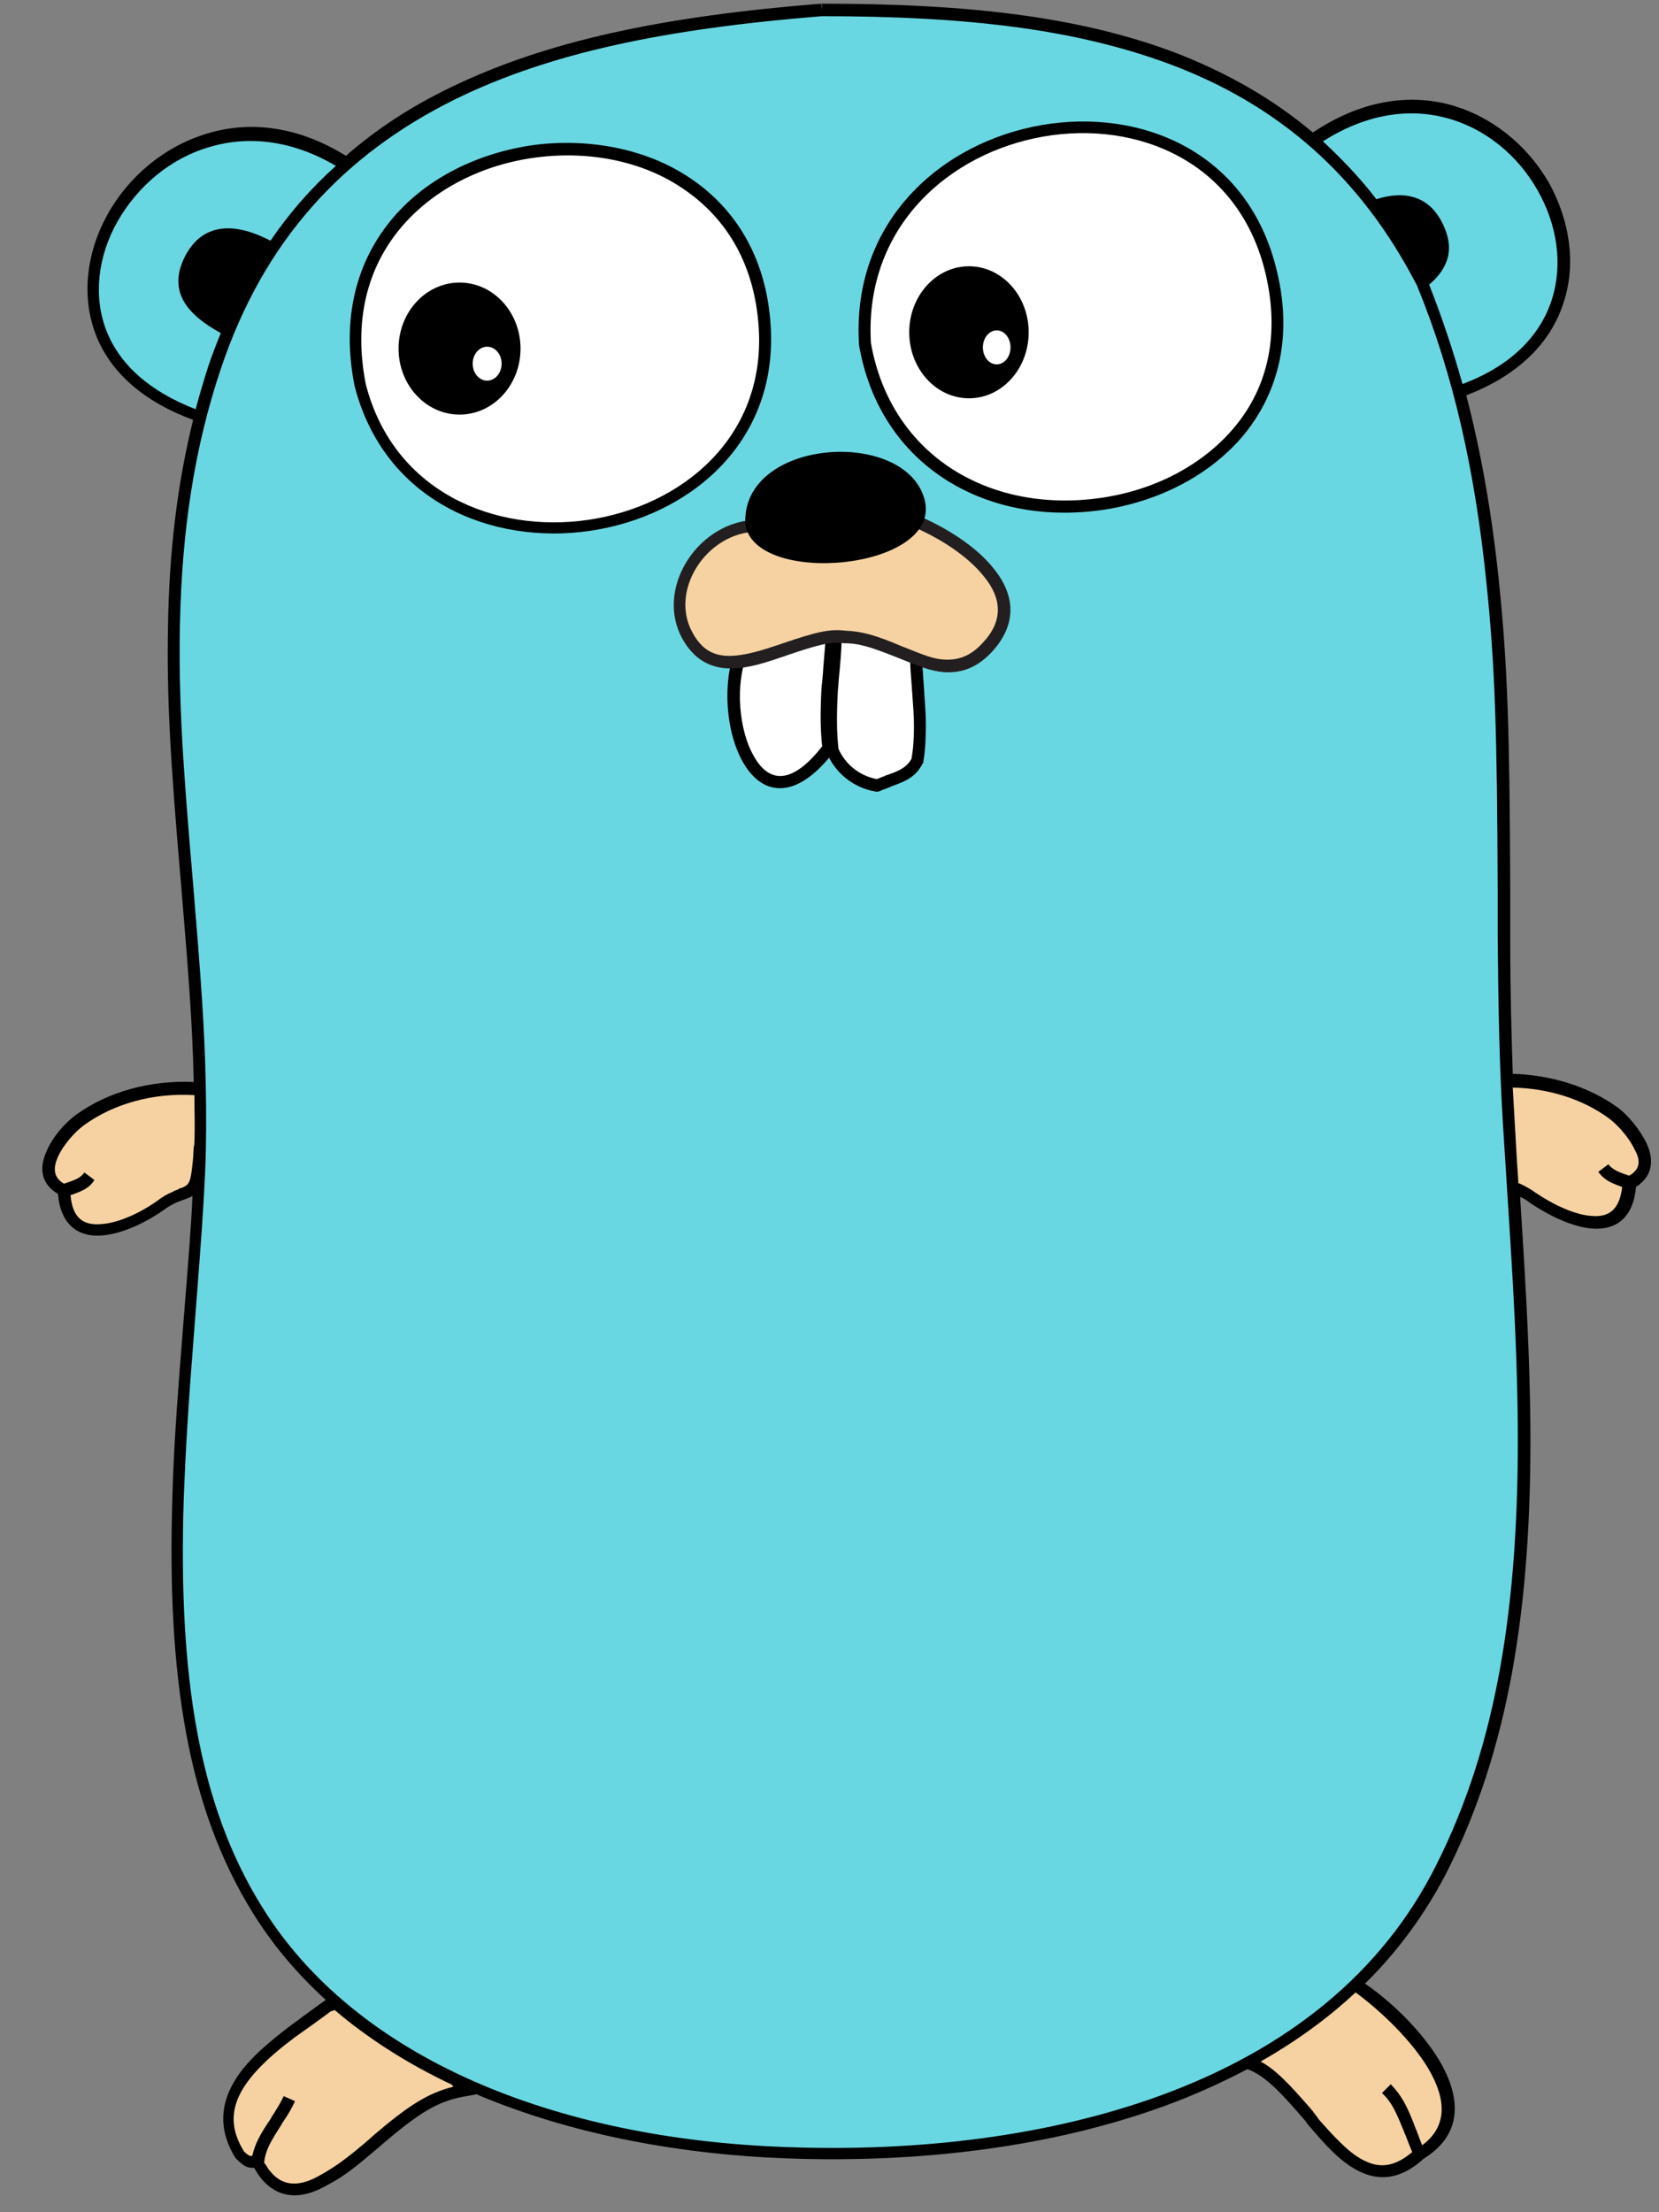 <svg width="33" height="44" viewBox="0 0 33 44" fill="none" xmlns="http://www.w3.org/2000/svg">
<rect x="0" y="0" width="33" height="44" fill="#808080" stroke="none"/>
<path d="M1.254 23.671C1.316 24.959 2.604 24.358 3.18 23.958C3.73 23.571 3.892 23.896 3.942 23.145C3.98 22.645 4.03 22.157 4.005 21.657C3.167 21.582 2.267 21.782 1.579 22.282C1.216 22.533 0.566 23.358 1.254 23.671M26.928 39.503C27.916 40.115 29.729 41.966 28.241 42.867C26.815 44.167 26.015 41.429 24.764 41.053C25.302 40.316 25.977 39.64 26.928 39.503ZM9.245 41.591C8.082 41.766 7.431 42.817 6.456 43.355C5.543 43.892 5.193 43.179 5.118 43.029C4.98 42.967 4.993 43.092 4.768 42.867C3.917 41.529 5.643 40.553 6.544 39.89C7.794 39.64 8.582 40.728 9.245 41.591ZM32.418 23.508C32.355 24.796 31.067 24.196 30.492 23.796C29.942 23.408 29.779 23.733 29.729 22.983C29.692 22.483 29.642 21.995 29.667 21.495C30.504 21.42 31.405 21.62 32.093 22.12C32.443 22.37 33.106 23.195 32.418 23.508Z" fill="#F6D2A2"/>
<path d="M29.002 7.801C33.467 6.225 29.977 0.11 26.088 2.811C23.537 0.623 20.023 0.222 16.334 0.222C12.72 0.51 9.281 1.173 6.88 3.274C3.003 0.773 -0.574 6.775 3.978 8.289C2.703 13.241 4.153 18.293 3.953 23.333C3.765 27.86 2.577 33.925 5.091 37.989C7.23 41.466 11.832 42.704 15.621 42.842C20.461 43.017 26.326 41.829 28.677 37.139C30.928 32.675 30.303 27.11 30.015 22.295C29.727 17.43 30.265 12.491 29.002 7.801L29.002 7.801Z" fill="#69D7E2"/>
<path d="M32.755 22.745C32.63 22.483 32.392 22.182 32.167 22.02C31.592 21.607 30.854 21.382 30.091 21.357C30.066 20.582 30.041 19.731 30.041 18.656V17.68C30.029 14.604 29.991 13.253 29.816 11.565C29.679 10.239 29.466 9.014 29.166 7.863C30.179 7.476 30.842 6.838 31.104 6.013C31.354 5.25 31.229 4.387 30.804 3.624C30.366 2.874 29.666 2.311 28.853 2.086C27.978 1.848 27.027 2.023 26.114 2.636C25.302 1.948 24.364 1.423 23.313 1.023C21.45 0.335 19.287 0.073 16.348 0.073V0.198L16.335 0.073C13.196 0.323 10.87 0.81 8.944 1.748C8.169 2.123 7.481 2.574 6.881 3.099C5.955 2.524 4.992 2.386 4.105 2.661C3.279 2.911 2.566 3.499 2.141 4.262C1.716 5.025 1.616 5.9 1.904 6.651C2.191 7.401 2.854 7.989 3.842 8.351C3.529 9.614 3.367 10.953 3.342 12.428C3.317 13.866 3.379 15.017 3.604 17.618C3.767 19.556 3.829 20.444 3.854 21.52C3.004 21.482 2.154 21.707 1.516 22.17C1.291 22.333 1.041 22.62 0.928 22.895C0.766 23.246 0.828 23.558 1.153 23.746C1.203 24.346 1.541 24.621 2.054 24.571C2.429 24.534 2.879 24.334 3.267 24.058C3.349 23.999 3.437 23.949 3.529 23.908C3.567 23.896 3.592 23.883 3.629 23.871C3.629 23.871 3.704 23.846 3.729 23.833C3.767 23.821 3.804 23.808 3.829 23.783C3.804 24.371 3.754 24.984 3.642 26.384C3.517 27.96 3.454 28.823 3.429 29.786C3.317 33.363 3.742 35.964 5.017 38.027C5.418 38.678 5.905 39.253 6.481 39.778C6.368 39.853 5.893 40.203 5.743 40.316C5.218 40.716 4.855 41.054 4.642 41.429C4.367 41.916 4.367 42.404 4.68 42.917L4.692 42.929L4.705 42.942C4.842 43.08 4.918 43.117 5.018 43.117H5.055C5.067 43.142 5.08 43.155 5.093 43.18C5.13 43.242 5.167 43.292 5.205 43.342C5.518 43.705 5.955 43.792 6.543 43.442C6.856 43.28 7.081 43.092 7.556 42.692L7.581 42.667C8.344 42.017 8.719 41.779 9.282 41.691L9.482 41.654C9.557 41.691 9.632 41.717 9.719 41.754C11.495 42.467 13.559 42.854 15.647 42.929C18.348 43.029 20.95 42.692 23.151 41.892C23.738 41.679 24.289 41.429 24.814 41.154C25.139 41.279 25.414 41.541 25.939 42.154C25.964 42.179 25.964 42.179 25.977 42.204C26.002 42.229 26.002 42.242 26.015 42.254C26.039 42.292 26.077 42.317 26.102 42.354C26.515 42.842 26.79 43.08 27.102 43.217C27.515 43.392 27.915 43.305 28.328 42.929C29.053 42.479 29.103 41.779 28.628 40.978C28.29 40.416 27.703 39.828 27.152 39.453C27.803 38.815 28.365 38.052 28.803 37.189C30.004 34.788 30.466 31.987 30.442 28.385C30.429 27.11 30.379 25.997 30.241 23.871V23.808C30.304 23.833 30.366 23.871 30.429 23.921C30.817 24.183 31.267 24.396 31.642 24.433C32.155 24.484 32.492 24.208 32.542 23.608C32.855 23.408 32.917 23.096 32.755 22.745L32.755 22.745ZM28.778 2.348C29.529 2.549 30.179 3.074 30.579 3.774C30.979 4.474 31.092 5.262 30.867 5.963C30.629 6.7 30.029 7.288 29.091 7.638C28.904 6.969 28.683 6.309 28.428 5.662C28.791 5.35 28.966 4.962 28.678 4.412C28.391 3.862 27.89 3.799 27.378 3.962C27.052 3.536 26.69 3.161 26.315 2.811C27.14 2.286 27.991 2.136 28.778 2.348ZM2.116 6.575C1.854 5.9 1.941 5.1 2.341 4.399C2.742 3.699 3.392 3.149 4.167 2.924C4.968 2.686 5.83 2.799 6.681 3.299C6.189 3.741 5.752 4.241 5.38 4.787C4.73 4.449 4.067 4.387 3.692 5.075C3.304 5.813 3.755 6.275 4.392 6.625C4.305 6.838 4.217 7.063 4.142 7.288C4.055 7.563 3.967 7.851 3.892 8.139C2.979 7.788 2.379 7.251 2.116 6.575ZM3.63 23.621C3.617 23.621 3.542 23.646 3.542 23.658C3.504 23.671 3.467 23.683 3.429 23.708C3.329 23.746 3.229 23.808 3.129 23.883C2.779 24.133 2.354 24.321 2.029 24.346C1.654 24.383 1.441 24.221 1.403 23.771C1.666 23.683 1.779 23.621 1.879 23.471L1.679 23.32C1.604 23.421 1.529 23.458 1.303 23.533C1.291 23.533 1.291 23.533 1.278 23.546C1.078 23.433 1.041 23.258 1.153 23.008C1.253 22.783 1.479 22.52 1.666 22.383C2.266 21.945 3.067 21.732 3.867 21.782C3.867 22.095 3.88 22.407 3.867 22.707C3.867 22.745 3.867 22.77 3.854 22.808C3.842 22.983 3.842 23.058 3.83 23.145C3.792 23.508 3.767 23.558 3.63 23.621ZM7.406 42.492L7.381 42.517C6.918 42.917 6.693 43.079 6.406 43.242C5.931 43.53 5.605 43.467 5.38 43.192C5.343 43.154 5.318 43.104 5.293 43.067C5.28 43.054 5.268 43.029 5.255 43.017V43.004C5.28 42.779 5.368 42.617 5.593 42.267C5.605 42.254 5.605 42.254 5.605 42.242C5.743 42.041 5.805 41.929 5.868 41.791L5.643 41.691C5.593 41.804 5.53 41.904 5.405 42.104C5.393 42.116 5.393 42.116 5.393 42.129C5.168 42.454 5.068 42.654 5.018 42.879H5.005H4.967C4.942 42.867 4.905 42.842 4.855 42.792C4.367 42.016 4.755 41.354 5.855 40.528C5.993 40.428 6.456 40.103 6.581 40.003C6.606 40.003 6.631 39.99 6.656 39.978C7.331 40.553 8.119 41.053 8.994 41.466C8.994 41.479 9.007 41.491 9.019 41.504C8.507 41.629 8.106 41.891 7.406 42.492ZM28.403 41.129C28.791 41.779 28.778 42.304 28.291 42.667C28.253 42.592 28.228 42.504 28.178 42.379C28.178 42.367 28.178 42.367 28.166 42.354C27.991 41.879 27.878 41.679 27.665 41.454L27.49 41.629C27.678 41.804 27.765 41.991 27.941 42.429C27.941 42.442 27.941 42.442 27.953 42.454C28.015 42.617 28.053 42.717 28.091 42.804C27.765 43.079 27.478 43.13 27.178 42.992C26.915 42.879 26.665 42.642 26.265 42.191C26.24 42.166 26.215 42.129 26.19 42.092C26.177 42.079 26.165 42.066 26.152 42.041C26.127 42.016 26.127 42.016 26.115 41.991C25.652 41.454 25.377 41.166 25.077 41.003C25.777 40.603 26.402 40.153 26.965 39.628C27.49 40.015 28.078 40.591 28.403 41.129ZM28.578 37.077C27.503 39.24 25.602 40.766 23.051 41.691C20.875 42.479 18.299 42.804 15.635 42.704C11.045 42.542 7.069 40.941 5.205 37.915C3.955 35.901 3.542 33.337 3.655 29.811C3.692 28.848 3.742 27.985 3.867 26.409C4.005 24.634 4.042 24.121 4.08 23.32C4.105 22.745 4.105 22.157 4.092 21.532C4.067 20.432 4.005 19.556 3.842 17.593C3.617 14.992 3.554 13.854 3.579 12.428C3.617 10.552 3.867 8.901 4.392 7.338C5.242 4.799 6.806 3.086 9.057 1.973C10.945 1.048 13.234 0.573 16.348 0.322C19.262 0.322 21.387 0.585 23.226 1.26C25.427 2.073 27.065 3.499 28.19 5.688C28.916 7.463 29.341 9.377 29.566 11.578C29.741 13.253 29.779 14.604 29.791 17.668V18.643C29.804 20.157 29.829 21.22 29.891 22.282C29.916 22.695 29.929 22.87 29.991 23.858C30.129 25.984 30.179 27.085 30.191 28.36C30.216 31.949 29.766 34.713 28.578 37.077ZM32.405 23.383C32.392 23.383 32.38 23.37 32.368 23.37C32.142 23.296 32.067 23.245 31.992 23.158L31.792 23.308C31.905 23.458 32.017 23.521 32.267 23.608C32.217 24.058 32.005 24.221 31.642 24.183C31.317 24.158 30.892 23.958 30.542 23.721C30.442 23.646 30.342 23.596 30.242 23.546C30.229 23.546 30.216 23.533 30.204 23.533C30.154 22.845 30.154 22.67 30.129 22.307L30.091 21.632C30.792 21.645 31.48 21.857 32.005 22.245C32.192 22.383 32.417 22.645 32.518 22.87C32.643 23.083 32.618 23.27 32.405 23.383Z" fill="black"/>
<path d="M18.23 13.12C18.242 13.757 18.367 14.458 18.255 15.133C18.08 15.458 17.755 15.496 17.467 15.621C17.067 15.558 16.729 15.296 16.567 14.92C16.467 14.158 16.592 13.432 16.629 12.669C16.629 12.644 17.104 12.682 17.53 12.807C17.892 12.919 18.23 13.107 18.23 13.12ZM14.691 13.169C14.341 14.495 15.154 16.659 16.492 14.883C16.392 14.132 16.504 13.407 16.542 12.669C16.554 12.607 14.703 13.082 14.691 13.169Z" fill="white"/>
<path d="M18.38 13.707C18.355 13.332 18.342 13.182 18.342 12.995V12.907L18.255 12.882L16.679 12.394V12.307L16.516 12.344H16.504V12.357L14.728 12.807L14.665 12.819L14.64 12.882C14.365 13.545 14.428 14.545 14.778 15.158C15.178 15.858 15.828 15.871 16.491 15.07C16.584 15.249 16.717 15.403 16.88 15.52C17.043 15.637 17.231 15.715 17.429 15.746H17.467L17.504 15.733C17.554 15.708 17.604 15.696 17.692 15.658C17.704 15.658 17.704 15.658 17.717 15.646C18.079 15.521 18.23 15.421 18.355 15.183L18.367 15.171V15.146C18.405 14.92 18.417 14.683 18.417 14.42C18.417 14.232 18.405 14.057 18.38 13.707ZM16.379 13.245C16.366 13.47 16.354 13.557 16.341 13.682C16.316 14.145 16.316 14.495 16.354 14.845C15.766 15.596 15.303 15.596 14.991 15.033C14.691 14.508 14.628 13.62 14.853 13.032L16.429 12.632C16.416 12.794 16.404 12.957 16.379 13.245ZM18.13 15.095C18.042 15.245 17.929 15.321 17.629 15.421C17.617 15.421 17.617 15.421 17.604 15.433C17.529 15.458 17.479 15.483 17.442 15.496C17.104 15.433 16.817 15.208 16.679 14.895C16.641 14.558 16.641 14.207 16.666 13.745C16.679 13.62 16.679 13.532 16.704 13.307C16.729 13.02 16.741 12.845 16.741 12.682L18.105 13.095C18.105 13.257 18.117 13.407 18.142 13.732C18.167 14.07 18.18 14.245 18.18 14.445C18.18 14.683 18.167 14.895 18.13 15.095Z" fill="black"/>
<path d="M7.165 7.671C8.316 12.148 15.482 10.998 15.207 6.508C14.881 1.131 6.065 2.169 7.165 7.671Z" fill="white"/>
<path d="M15.331 6.496C15.256 5.195 14.681 4.182 13.73 3.544C12.88 2.969 11.754 2.744 10.641 2.881C9.528 3.032 8.503 3.532 7.828 4.32C7.077 5.195 6.79 6.346 7.052 7.671C8.228 12.273 15.606 11.16 15.331 6.496ZM7.277 7.646C7.027 6.383 7.302 5.308 8.003 4.495C8.64 3.757 9.603 3.269 10.666 3.132C11.729 2.994 12.792 3.207 13.593 3.757C14.48 4.357 15.018 5.295 15.093 6.533C15.356 10.898 8.39 11.948 7.277 7.646Z" fill="black"/>
<path d="M9.141 8.246C9.811 8.246 10.354 7.659 10.354 6.933C10.354 6.208 9.811 5.62 9.141 5.62C8.471 5.62 7.928 6.208 7.928 6.933C7.928 7.659 8.471 8.246 9.141 8.246Z" fill="black"/>
<path d="M9.69 7.571C9.849 7.571 9.978 7.42 9.978 7.233C9.978 7.047 9.849 6.896 9.69 6.896C9.531 6.896 9.402 7.047 9.402 7.233C9.402 7.42 9.531 7.571 9.69 7.571Z" fill="white"/>
<path d="M17.212 6.834C18.1 11.974 26.504 10.611 25.291 5.433C24.203 0.781 16.912 2.069 17.212 6.834Z" fill="white"/>
<path d="M25.403 5.408C24.29 0.619 16.787 1.932 17.087 6.847V6.859C17.499 9.285 19.663 10.523 22.052 10.123C23.139 9.935 24.115 9.41 24.753 8.635C25.453 7.772 25.703 6.659 25.403 5.408ZM24.565 8.485C23.965 9.21 23.052 9.71 22.014 9.885C19.75 10.261 17.724 9.098 17.324 6.822C17.049 2.194 24.128 0.956 25.178 5.458C25.453 6.646 25.228 7.684 24.565 8.485Z" fill="black"/>
<path d="M19.274 7.922C19.93 7.922 20.462 7.334 20.462 6.609C20.462 5.884 19.93 5.296 19.274 5.296C18.618 5.296 18.086 5.884 18.086 6.609C18.086 7.334 18.618 7.922 19.274 7.922Z" fill="black"/>
<path d="M19.826 7.247C19.978 7.247 20.101 7.096 20.101 6.909C20.101 6.723 19.978 6.571 19.826 6.571C19.674 6.571 19.551 6.723 19.551 6.909C19.551 7.096 19.674 7.247 19.826 7.247Z" fill="white"/>
<path d="M14.949 10.468C13.961 10.555 13.161 11.719 13.674 12.644C14.349 13.869 15.862 12.531 16.8 12.656C17.888 12.681 18.776 13.807 19.639 12.857C20.602 11.806 19.226 10.78 18.138 10.33L14.949 10.468Z" fill="#F6D2A2"/>
<path d="M19.764 11.306C19.427 10.88 18.839 10.493 18.201 10.23L18.176 10.218H18.151L14.95 10.343C13.836 10.443 13.036 11.731 13.574 12.706C13.787 13.082 14.074 13.269 14.462 13.294C14.749 13.307 15.05 13.244 15.512 13.082C15.55 13.069 15.6 13.056 15.662 13.031C16.288 12.819 16.538 12.756 16.788 12.794H16.8C17.1 12.794 17.351 12.882 17.826 13.069C18.351 13.282 18.514 13.344 18.776 13.369C19.139 13.394 19.452 13.269 19.739 12.957C20.227 12.419 20.202 11.844 19.764 11.306ZM19.552 12.781C19.314 13.044 19.076 13.132 18.789 13.119C18.564 13.107 18.414 13.044 17.913 12.844C17.413 12.631 17.138 12.556 16.813 12.544C16.5 12.506 16.238 12.569 15.575 12.794C15.512 12.819 15.462 12.832 15.425 12.844C14.512 13.156 14.074 13.132 13.774 12.581C13.324 11.768 14.012 10.668 14.95 10.581L18.113 10.455C18.714 10.706 19.252 11.068 19.564 11.456C19.939 11.906 19.952 12.356 19.552 12.781Z" fill="#231F20"/>
<path d="M18.39 9.93C18.002 8.504 14.751 8.717 14.825 10.418C14.988 11.681 18.765 11.343 18.39 9.93Z" fill="black"/>
</svg>
